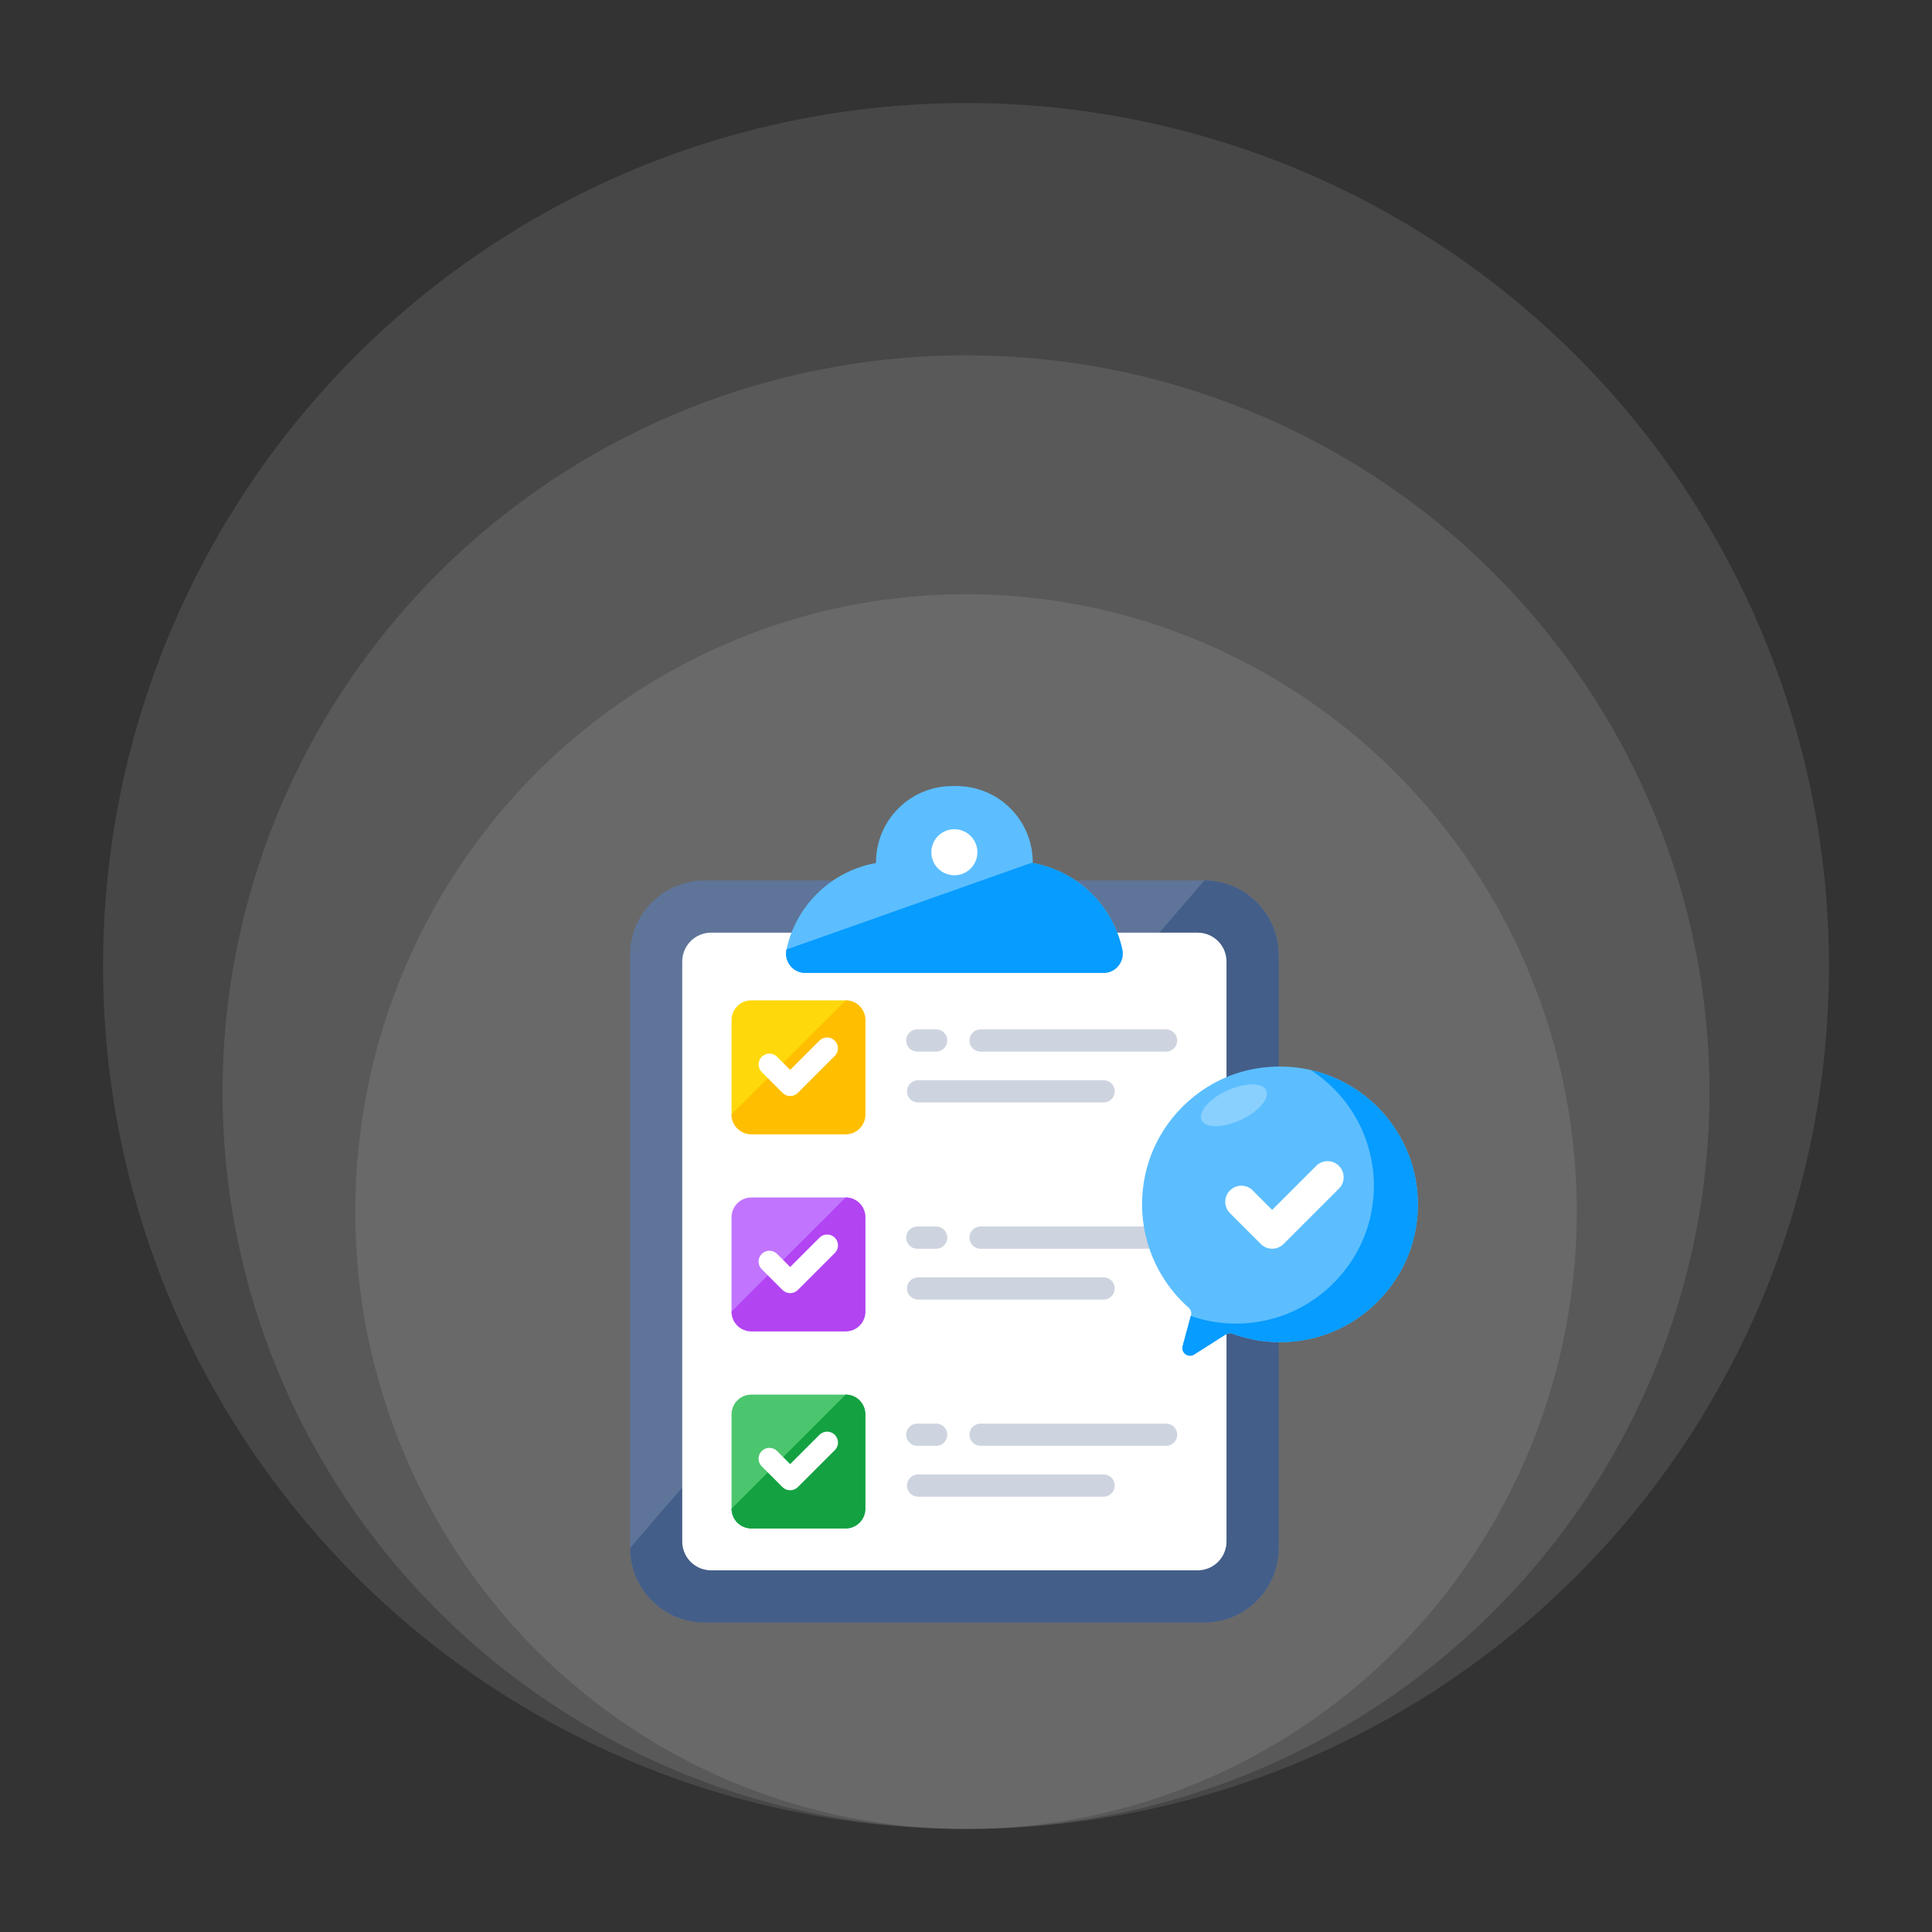 <svg xmlns="http://www.w3.org/2000/svg" width="150" height="150" viewBox="0 0 150 150" fill="none"><rect x="0" y="0" width="150" height="150" fill="#333333" stroke="none"/><ellipse cx="75.002" cy="94.067" rx="47.416" ry="47.931" fill="white" fill-opacity="0.1"></ellipse><ellipse cx="75.001" cy="84.794" rx="57.723" ry="57.208" fill="white" fill-opacity="0.1"></ellipse><ellipse cx="75" cy="75" rx="67" ry="67" fill="white" fill-opacity="0.1"></ellipse><path d="M99.277 74.143V120.188C99.277 121.722 98.668 123.192 97.583 124.277C96.499 125.361 95.028 125.97 93.495 125.97H54.7C53.166 125.97 51.696 125.361 50.611 124.277C49.527 123.192 48.918 121.722 48.918 120.188V74.143C48.918 73.384 49.068 72.632 49.358 71.93C49.649 71.229 50.075 70.591 50.612 70.054C51.149 69.517 51.786 69.092 52.488 68.801C53.19 68.511 53.941 68.361 54.701 68.361H93.496C95.029 68.361 96.5 68.971 97.584 70.055C98.669 71.139 99.277 72.61 99.277 74.143Z" fill="#5E7599"></path><path d="M99.273 74.147V120.184C99.273 123.381 96.686 125.968 93.5 125.968H54.697C51.511 125.968 48.924 123.381 48.924 120.184L93.5 68.363C96.686 68.363 99.273 70.951 99.273 74.147Z" fill="#435E88"></path><path d="M55.207 121.92C54.614 121.919 54.045 121.683 53.625 121.263C53.205 120.844 52.969 120.275 52.969 119.681V74.65C52.969 73.416 53.973 72.412 55.206 72.412H92.987C94.221 72.412 95.225 73.417 95.225 74.65V119.681C95.225 120.915 94.221 121.92 92.987 121.92H55.206H55.207Z" fill="white"></path><path d="M85.677 75.542H62.52C62.296 75.541 62.075 75.49 61.874 75.393C61.673 75.296 61.495 75.154 61.356 74.98C61.216 74.805 61.117 74.602 61.066 74.384C61.016 74.166 61.014 73.94 61.062 73.721C61.414 72.087 62.23 70.59 63.413 69.409C64.663 68.154 66.269 67.315 68.012 67.005V66.951C68.012 65.381 68.636 63.874 69.747 62.764C70.857 61.653 72.364 61.029 73.934 61.029H74.262C75.04 61.029 75.81 61.182 76.528 61.48C77.247 61.777 77.9 62.214 78.45 62.764C78.999 63.313 79.436 63.966 79.733 64.685C80.031 65.403 80.184 66.173 80.184 66.951V67.005C81.877 67.31 83.443 68.111 84.68 69.307C85.918 70.503 86.772 72.04 87.134 73.722C87.182 73.941 87.181 74.167 87.13 74.385C87.079 74.602 86.98 74.806 86.841 74.98C86.701 75.155 86.524 75.296 86.323 75.393C86.121 75.49 85.901 75.541 85.677 75.542Z" fill="#5CBEFF"></path><path d="M75.884 66.17C75.884 66.405 75.838 66.637 75.748 66.854C75.658 67.071 75.526 67.268 75.36 67.434C75.025 67.769 74.57 67.957 74.096 67.957C73.621 67.956 73.167 67.768 72.832 67.432C72.496 67.097 72.308 66.642 72.309 66.168C72.309 65.694 72.498 65.239 72.833 64.904C73.168 64.569 73.623 64.381 74.097 64.381C74.572 64.381 75.026 64.57 75.362 64.905C75.697 65.241 75.885 65.696 75.884 66.17Z" fill="white"></path><path d="M85.676 75.537H62.521C61.567 75.537 60.867 74.655 61.059 73.721L80.187 66.953V67.004C83.647 67.623 86.397 70.302 87.137 73.721C87.33 74.655 86.63 75.537 85.676 75.537Z" fill="#079CFF"></path><path d="M67.186 109.812V117.133C67.186 117.98 66.507 118.667 65.659 118.667H58.331C57.924 118.667 57.534 118.505 57.246 118.218C56.959 117.93 56.797 117.54 56.797 117.133V109.812C56.797 108.964 57.484 108.277 58.331 108.277H65.659C66.507 108.277 67.186 108.964 67.186 109.812Z" fill="#4CC66E"></path><path d="M67.186 109.812V117.133C67.186 117.98 66.507 118.667 65.659 118.667H58.331C57.924 118.667 57.534 118.505 57.246 118.218C56.959 117.93 56.797 117.54 56.797 117.133L65.659 108.277C66.507 108.277 67.186 108.964 67.186 109.812Z" fill="#14A142"></path><path d="M59.142 112.657C59.3 112.5 59.513 112.411 59.736 112.411C59.959 112.411 60.173 112.5 60.331 112.657L61.349 113.674L63.652 111.371C63.812 111.226 64.022 111.147 64.239 111.153C64.455 111.158 64.662 111.246 64.814 111.399C64.968 111.552 65.056 111.759 65.061 111.975C65.066 112.192 64.987 112.402 64.841 112.562L61.943 115.459C61.785 115.616 61.572 115.704 61.349 115.704C61.126 115.704 60.912 115.616 60.754 115.459L59.141 113.845C58.983 113.688 58.895 113.474 58.895 113.251C58.895 113.028 58.983 112.814 59.141 112.656L59.142 112.657Z" fill="white"></path><path d="M73.548 111.392C73.547 111.621 73.456 111.84 73.294 112.002C73.132 112.163 72.912 112.254 72.683 112.254H71.217C71.104 112.254 70.991 112.232 70.887 112.189C70.782 112.145 70.687 112.082 70.606 112.001C70.526 111.921 70.463 111.826 70.419 111.721C70.376 111.617 70.353 111.504 70.353 111.391C70.353 111.277 70.376 111.165 70.419 111.06C70.463 110.956 70.526 110.86 70.606 110.78C70.687 110.7 70.782 110.636 70.887 110.593C70.991 110.55 71.104 110.527 71.217 110.527H72.683C73.16 110.527 73.548 110.914 73.548 111.392ZM91.4 111.392C91.4 111.621 91.308 111.84 91.147 112.001C90.985 112.163 90.766 112.254 90.537 112.254H76.132C76.019 112.254 75.907 112.232 75.802 112.189C75.697 112.145 75.602 112.082 75.522 112.001C75.442 111.921 75.378 111.826 75.335 111.721C75.291 111.617 75.269 111.504 75.269 111.391C75.269 111.277 75.291 111.165 75.335 111.06C75.378 110.956 75.442 110.86 75.522 110.78C75.602 110.7 75.697 110.636 75.802 110.593C75.907 110.55 76.019 110.527 76.132 110.527H90.537C91.014 110.527 91.4 110.914 91.4 111.392ZM86.55 115.339C86.55 115.568 86.458 115.788 86.296 115.949C86.134 116.111 85.915 116.202 85.686 116.203H71.282C71.053 116.203 70.833 116.112 70.671 115.95C70.509 115.788 70.418 115.568 70.418 115.339C70.418 115.11 70.509 114.89 70.671 114.728C70.833 114.567 71.053 114.476 71.282 114.476H85.686C86.163 114.476 86.55 114.862 86.55 115.339Z" fill="#CDD4DF"></path><path d="M67.186 94.507V101.828C67.186 102.675 66.507 103.363 65.659 103.363H58.331C58.13 103.363 57.93 103.324 57.744 103.246C57.557 103.169 57.388 103.056 57.246 102.914C57.103 102.771 56.99 102.602 56.913 102.415C56.836 102.229 56.797 102.03 56.797 101.828V94.507C56.797 93.661 57.484 92.973 58.331 92.973H65.659C66.507 92.973 67.186 93.661 67.186 94.507Z" fill="#C175FF"></path><path d="M67.186 94.507V101.828C67.186 102.675 66.507 103.363 65.659 103.363H58.331C58.13 103.363 57.93 103.324 57.744 103.246C57.557 103.169 57.388 103.056 57.246 102.914C57.103 102.771 56.99 102.602 56.913 102.415C56.836 102.229 56.797 102.03 56.797 101.828L65.659 92.973C66.507 92.973 67.186 93.661 67.186 94.507Z" fill="#B244F1"></path><path d="M59.142 97.352C59.3 97.195 59.513 97.107 59.736 97.107C59.959 97.107 60.173 97.195 60.331 97.352L61.349 98.37L63.652 96.067C63.812 95.921 64.022 95.843 64.239 95.848C64.455 95.853 64.662 95.941 64.814 96.095C64.968 96.248 65.056 96.454 65.061 96.67C65.066 96.887 64.987 97.097 64.841 97.257L61.943 100.154C61.785 100.311 61.572 100.4 61.349 100.4C61.126 100.4 60.912 100.311 60.754 100.154L59.141 98.542C58.983 98.384 58.895 98.17 58.895 97.947C58.895 97.724 58.984 97.51 59.142 97.352Z" fill="white"></path><path d="M73.548 96.088C73.547 96.317 73.456 96.537 73.294 96.698C73.132 96.86 72.912 96.951 72.683 96.952H71.217C71.104 96.952 70.991 96.929 70.887 96.886C70.782 96.843 70.687 96.779 70.606 96.699C70.526 96.618 70.463 96.523 70.419 96.419C70.376 96.314 70.353 96.201 70.353 96.088C70.353 95.975 70.376 95.862 70.419 95.758C70.463 95.653 70.526 95.558 70.606 95.478C70.687 95.397 70.782 95.334 70.887 95.29C70.991 95.247 71.104 95.225 71.217 95.225H72.683C73.16 95.225 73.548 95.61 73.548 96.088ZM91.4 96.088C91.4 96.317 91.309 96.536 91.147 96.698C90.985 96.86 90.766 96.951 90.537 96.952H76.132C76.019 96.952 75.907 96.929 75.802 96.886C75.697 96.843 75.602 96.779 75.522 96.699C75.442 96.618 75.378 96.523 75.335 96.419C75.291 96.314 75.269 96.201 75.269 96.088C75.269 95.975 75.291 95.862 75.335 95.758C75.378 95.653 75.442 95.558 75.522 95.478C75.602 95.397 75.697 95.334 75.802 95.29C75.907 95.247 76.019 95.225 76.132 95.225H90.537C91.014 95.225 91.4 95.61 91.4 96.088ZM86.55 100.035C86.55 100.264 86.458 100.484 86.296 100.646C86.134 100.808 85.915 100.899 85.686 100.899H71.282C71.169 100.899 71.056 100.877 70.951 100.833C70.847 100.79 70.752 100.726 70.671 100.646C70.591 100.566 70.528 100.471 70.484 100.366C70.441 100.261 70.418 100.149 70.418 100.035C70.418 99.922 70.441 99.81 70.484 99.705C70.528 99.6 70.591 99.505 70.671 99.425C70.752 99.344 70.847 99.281 70.951 99.237C71.056 99.194 71.169 99.172 71.282 99.172H85.686C86.163 99.172 86.55 99.558 86.55 100.035Z" fill="#CDD4DF"></path><path d="M67.186 79.202V86.524C67.186 87.372 66.507 88.059 65.659 88.059H58.331C57.924 88.059 57.534 87.897 57.246 87.609C56.959 87.322 56.797 86.931 56.797 86.524V79.202C56.797 78.355 57.484 77.668 58.331 77.668H65.659C66.507 77.668 67.186 78.355 67.186 79.202Z" fill="#FFD80C"></path><path d="M67.186 79.203V86.525C67.186 87.373 66.507 88.059 65.659 88.059H58.331C57.924 88.059 57.534 87.898 57.246 87.61C56.959 87.322 56.797 86.932 56.797 86.525L65.659 77.67C66.507 77.67 67.186 78.356 67.186 79.203Z" fill="#FFBE00"></path><path d="M59.142 82.048C59.3 81.891 59.513 81.802 59.736 81.802C59.959 81.802 60.173 81.891 60.331 82.048L61.349 83.066L63.652 80.763C63.812 80.62 64.022 80.543 64.237 80.549C64.452 80.555 64.657 80.643 64.809 80.796C64.962 80.948 65.05 81.153 65.056 81.368C65.062 81.583 64.985 81.792 64.841 81.953L61.943 84.851C61.785 85.008 61.572 85.097 61.349 85.097C61.126 85.097 60.912 85.008 60.754 84.851L59.141 83.237C58.983 83.08 58.895 82.866 58.895 82.643C58.895 82.42 58.984 82.206 59.142 82.048Z" fill="white"></path><path d="M73.546 80.783C73.546 81.013 73.455 81.232 73.293 81.394C73.131 81.556 72.911 81.648 72.682 81.648H71.216C70.986 81.648 70.767 81.557 70.605 81.395C70.443 81.233 70.352 81.013 70.352 80.784C70.352 80.555 70.443 80.335 70.605 80.173C70.767 80.011 70.986 79.92 71.216 79.92H72.682C73.159 79.92 73.546 80.306 73.546 80.783ZM91.399 80.783C91.399 81.013 91.308 81.232 91.146 81.394C90.984 81.556 90.765 81.647 90.536 81.648H76.131C75.902 81.648 75.682 81.557 75.52 81.395C75.358 81.233 75.267 81.013 75.267 80.784C75.267 80.555 75.358 80.335 75.52 80.173C75.682 80.011 75.902 79.92 76.131 79.92H90.536C91.013 79.92 91.399 80.306 91.399 80.783ZM86.549 84.732C86.548 84.96 86.457 85.18 86.295 85.341C86.133 85.503 85.913 85.594 85.684 85.594H71.281C71.052 85.594 70.832 85.503 70.67 85.341C70.508 85.179 70.417 84.96 70.417 84.731C70.417 84.502 70.508 84.282 70.67 84.12C70.832 83.958 71.052 83.867 71.281 83.867H85.684C86.161 83.867 86.549 84.254 86.549 84.732Z" fill="#CDD4DF"></path><path d="M109.971 95.066C109.334 99.581 105.751 103.26 101.259 104.042C99.393 104.374 97.472 104.205 95.694 103.551C95.609 103.519 95.519 103.507 95.429 103.515C95.339 103.524 95.253 103.554 95.176 103.602L92.709 105.166C92.608 105.231 92.49 105.263 92.371 105.259C92.251 105.255 92.135 105.214 92.039 105.143C91.943 105.072 91.87 104.974 91.831 104.861C91.792 104.748 91.788 104.625 91.82 104.51L92.47 102.121C92.498 102.015 92.496 101.903 92.464 101.799C92.431 101.694 92.37 101.6 92.287 101.529C90.922 100.321 89.887 98.785 89.281 97.067C88.674 95.348 88.516 93.503 88.821 91.706C89.553 87.253 93.138 83.665 97.593 82.949C104.824 81.791 110.987 87.856 109.971 95.066Z" fill="#5CBEFF"></path><path d="M109.974 95.071C109.335 99.576 105.755 103.257 101.258 104.046C99.392 104.37 97.475 104.2 95.695 103.554C95.611 103.522 95.52 103.51 95.431 103.518C95.341 103.526 95.254 103.554 95.177 103.6L92.711 105.167C92.255 105.454 91.681 105.028 91.82 104.509L92.45 102.173C94.11 102.747 95.946 102.933 97.837 102.599C102.333 101.821 105.912 98.139 106.553 93.624C106.852 91.593 106.561 89.518 105.712 87.649C104.864 85.779 103.494 84.194 101.768 83.082C104.393 83.682 106.696 85.249 108.216 87.471C109.737 89.693 110.365 92.407 109.974 95.071Z" fill="#079CFF"></path><path opacity="0.28" d="M96.322 86.952C97.707 86.314 98.595 85.288 98.306 84.659C98.016 84.031 96.659 84.038 95.274 84.675C93.888 85.313 93 86.34 93.29 86.968C93.579 87.597 94.937 87.59 96.322 86.952Z" fill="white"></path><path d="M95.495 92.425C95.611 92.308 95.748 92.216 95.9 92.153C96.052 92.091 96.214 92.058 96.378 92.058C96.542 92.058 96.705 92.091 96.856 92.153C97.008 92.216 97.145 92.308 97.261 92.425L98.772 93.937L102.19 90.518C102.306 90.402 102.443 90.31 102.595 90.247C102.746 90.185 102.909 90.152 103.073 90.152C103.236 90.152 103.399 90.185 103.55 90.247C103.702 90.31 103.839 90.402 103.955 90.518C104.071 90.634 104.163 90.772 104.226 90.923C104.289 91.075 104.321 91.237 104.321 91.401C104.321 91.565 104.289 91.727 104.226 91.879C104.163 92.03 104.071 92.168 103.955 92.284L99.655 96.585C99.167 97.072 98.376 97.072 97.889 96.585L95.495 94.19C95.379 94.074 95.287 93.937 95.224 93.785C95.161 93.634 95.129 93.471 95.129 93.307C95.129 93.144 95.161 92.981 95.224 92.83C95.287 92.678 95.379 92.54 95.495 92.425Z" fill="white"></path></svg>